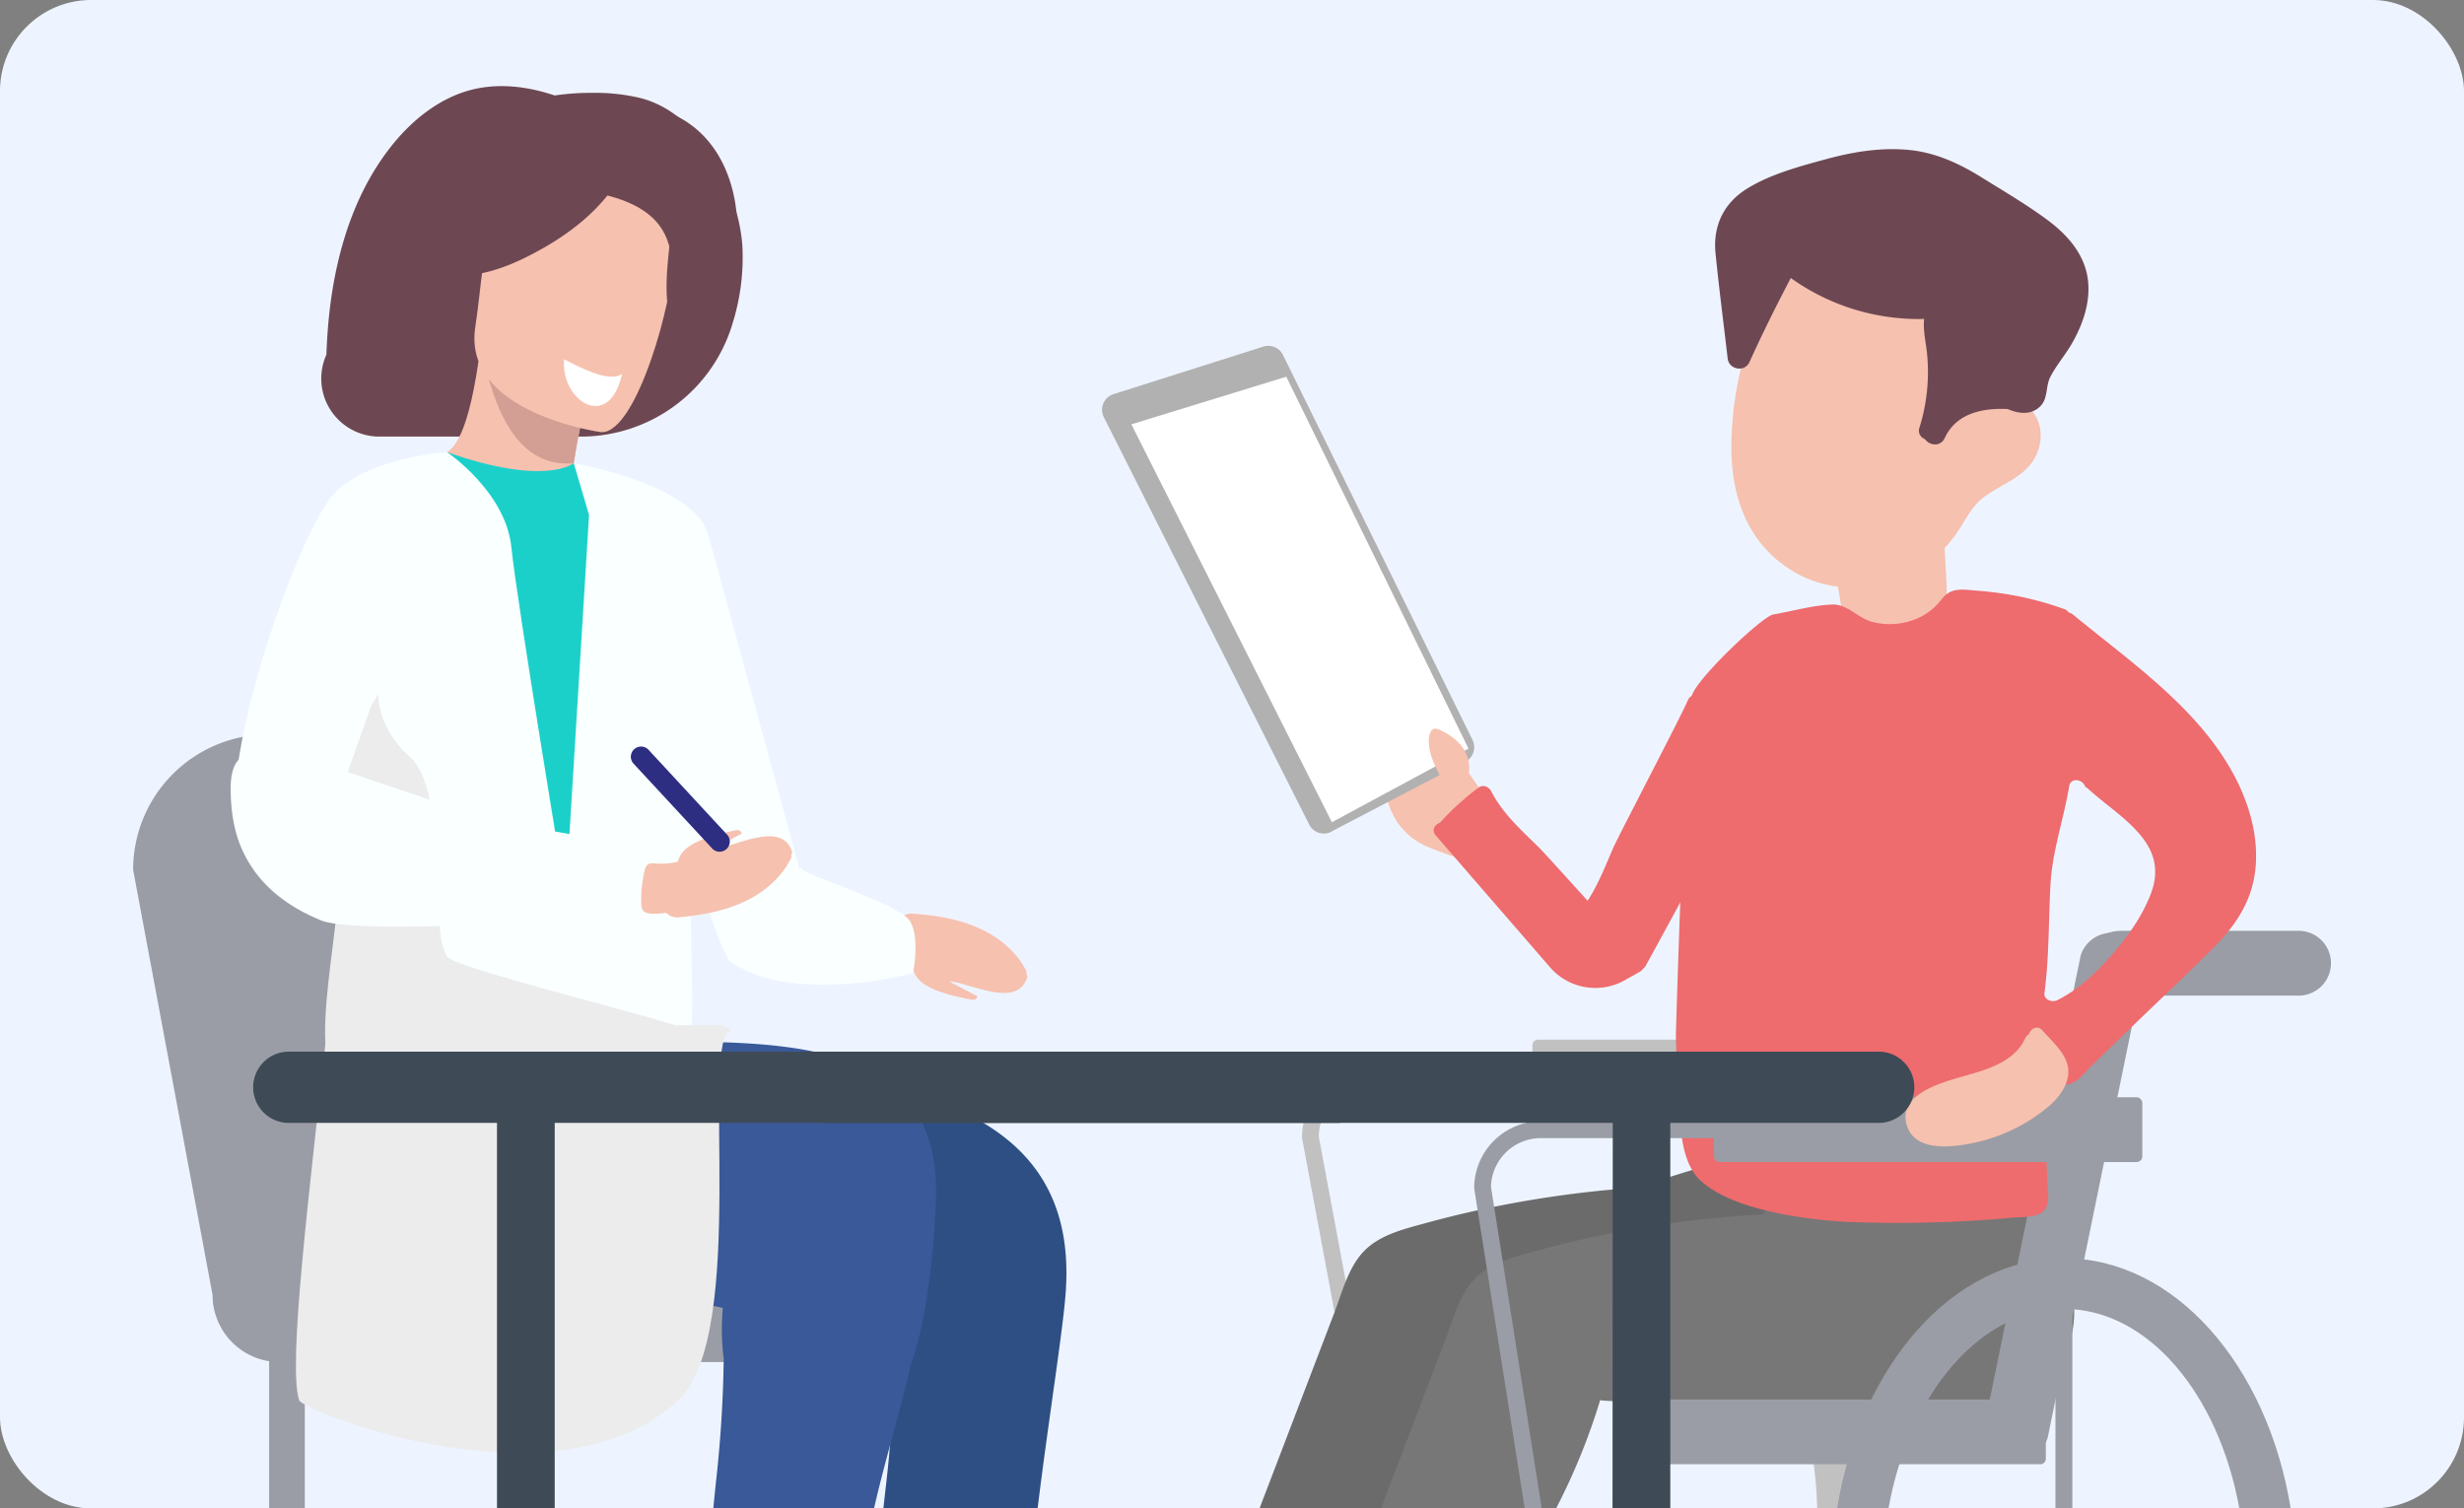 <?xml version="1.0" encoding="utf-8"?>
<svg xmlns="http://www.w3.org/2000/svg" viewBox="0 0 792.17 484.94"><rect x="0" y="0" width="792.17" height="484.94" fill="#808080" stroke="none"/><defs><style>.cls-1{fill:#eef4ff;}.cls-2{fill:#c1c1c1;}.cls-3{fill:#6b6b6b;}.cls-4{fill:#777;}.cls-5{fill:#9a9da5;}.cls-6{fill:#f6c1af;}.cls-7{fill:#ee6b6e;}.cls-8{fill:#6d4853;}.cls-9{fill:#2d4f84;}.cls-10{fill:#395999;}.cls-11{fill:#d39f94;}.cls-12{fill:#faffff;}.cls-13{fill:#ececec;}.cls-14{fill:#1cd0ca;}.cls-15{fill:#fff;}.cls-16{fill:#3e4a56;}.cls-17{fill:#b1b1b1;}.cls-18{fill:#2d2e82;}</style></defs><g id="Layer_2" data-name="Layer 2"><g id="Layer_3" data-name="Layer 3"><rect class="cls-1" width="792.17" height="484.94" rx="29.28"/><rect class="cls-2" x="492.67" y="334.23" width="137.78" height="20.82" rx="1.79"/><path class="cls-2" d="M446.28,484.94,424,365.45a16.1,16.1,0,0,1,16.09-16.08h61.72v-5.44H440.1a21.59,21.59,0,0,0-21.49,21.95L440.8,484.94Z"/><path class="cls-2" d="M467.52,484.94c1-46.38,26.81-83.64,58.35-83.64s57.33,37.26,58.35,83.64h16.32c-1.11-55.38-34.18-100-74.67-100s-73.56,44.58-74.66,100Z"/><path class="cls-3" d="M460,484.94c7.55-14,14.35-28.37,18.86-43.77a2.48,2.48,0,0,0,.7.18q45.61,2.73,91.29,4.12c20.4.62,49.55,2.78,58.29-20.82,5.26-14.22-.35-29.19-5.75-42.43a2.83,2.83,0,0,0-2.92-1.77,2.59,2.59,0,0,0-.33-.87c-3.39-5.31-9-7.92-15-9.24a86.31,86.31,0,0,0-23.68-1.59c-16.54,1-32.57,5.72-48.26,10.79a2.54,2.54,0,0,0-1.77,1.95,351,351,0,0,0-49,6.07Q470,390,457.76,393.37c-6.63,1.83-14,3.61-19.05,8.66-5.18,5.21-7.15,13.27-9.7,19.94q-4.69,12.28-9.4,24.58-7.33,19.2-14.68,38.39Z"/><path class="cls-4" d="M500.28,484.94a205.11,205.11,0,0,0,14.19-34.86,3.08,3.08,0,0,0,.71.19q45.62,2.72,91.29,4.11c20.4.62,49.55,2.78,58.29-20.82,5.26-14.22-.36-29.19-5.75-42.43a2.85,2.85,0,0,0-2.92-1.77,2.8,2.8,0,0,0-.34-.87c-3.38-5.3-9-7.91-15-9.23a85.53,85.53,0,0,0-23.68-1.59c-16.54,1-32.57,5.71-48.26,10.78A2.55,2.55,0,0,0,567,390.4a351,351,0,0,0-49,6.08q-12.42,2.44-24.63,5.8c-6.63,1.83-14,3.62-19.05,8.67-5.18,5.2-7.15,13.27-9.7,19.93q-4.69,12.28-9.4,24.59Q449.6,470.2,444,484.94Z"/><path class="cls-5" d="M681.79,299.25H739a10.41,10.41,0,0,1,10.41,10.41v0A10.41,10.41,0,0,1,739,320.08h-67.9a1.79,1.79,0,0,1-1.79-1.79v-6.5a12.53,12.53,0,0,1,12.53-12.53Z"/><rect class="cls-5" x="519.95" y="449.93" width="137.78" height="20.82" rx="1.79"/><path class="cls-5" d="M688.78,313.45,658.32,462.23a10.42,10.42,0,0,1-13.06,6.8h0A10.41,10.41,0,0,1,638.47,456l30.45-148.78A10.41,10.41,0,0,1,682,300.39h0A10.41,10.41,0,0,1,688.78,313.45Z"/><path class="cls-6" d="M651.55,206.35c-.31-3.43-1.08-7.41-4.88-8.41-4.3-1.13-9.48.89-13.86,1-2.61.07-5.58.24-6.5-2.35-.82-2.32-.35-6.2-.48-8.7l-.63-11.73a43,43,0,0,0,4.51-5.7c2.34-3.59,4.39-7.76,7.86-10.43,6.65-5.13,15.35-6.95,17.95-16.08,2.14-7.54-2.09-14.74-9.66-16.28a3.16,3.16,0,0,0,2.42-3.67c-2.18-14.89-15.51-26.41-27.95-33.43-13.89-7.84-30.93-10.07-45.84-3.78a3.4,3.4,0,0,0-1.66,1.49,3.59,3.59,0,0,0-1.77,1.55,110.16,110.16,0,0,0-14.42,52.52c-.31,17.28,5.22,33.18,21,42a36.68,36.68,0,0,0,13.19,4.23c1.68,8.09,3.06,17.33-6.28,20.83-8.76,3.28-18.69,4-27.14,8-6.58,3.15-9.2,10.23-6,16.86,3.53,7.34,12.29,10.36,19.67,12.15,17,4.13,37.31,1.58,53.58-4.55C639.27,236.36,653.12,223.29,651.55,206.35Z"/><path class="cls-6" d="M468.61,243.8a33.5,33.5,0,0,0-11-9.07c-3.53-1.69-9.66-3.3-11.46,1.54a3.41,3.41,0,0,0-.06.43,2.58,2.58,0,0,0-.62,1.33c-1.32,8.83-1.38,18.16,3.59,26a21.81,21.81,0,0,0,10.39,8.39c4.27,1.77,8.77,3.33,13.19,4.69,3.9,1.2,8.13,1.65,11.65-.83a7.66,7.66,0,0,0,2.49-9.94c-2-3.9-6.22-6.58-8.94-10C474.6,252.22,471.93,247.76,468.61,243.8Z"/><path class="cls-7" d="M527.21,312.41a2.46,2.46,0,0,0,.47-4l0,0c-3.16-2.94-30-33.13-33.12-36.15-5.51-5.39-11.54-10.84-15.09-17.79-.78-1.52-2.59-2.39-4.13-1.25a82.48,82.48,0,0,0-12.4,11.29c-1.63.53-2.8,2.36-1.39,4,5.72,6.66,24.27,28,36.78,42.46a19.28,19.28,0,0,0,24,4.18Z"/><path class="cls-7" d="M546.8,224.11a2.61,2.61,0,0,0-4.16,1l0,0c-1.75,4.4-22.26,43.45-24.13,47.8-3.35,7.75-6.53,16.1-12.42,22.19a3.18,3.18,0,0,0,.49,4.93,110.91,110.91,0,0,0,17.63,10.15c1.29,1.63,3.76,2.34,4.9.27,6.28-11.39,31.24-57.46,37.52-68.85Z"/><path class="cls-7" d="M718.27,249.28c-11.56-21.7-33.38-36.5-51.91-51.78a2.72,2.72,0,0,0-1.29-.58,2.58,2.58,0,0,0-1.34-1.08,103.85,103.85,0,0,0-19.7-5c-2.76-.41-5.53-.73-8.31-.93s-6.05-.81-8.6.33c-2.12.95-3.24,3.1-4.86,4.67a19.86,19.86,0,0,1-6.21,4.06,22.35,22.35,0,0,1-14.3.92c-4.44-1.23-7.89-5.69-12.57-5.54-6.28.2-12.88,2.13-19.07,3.2-3.62.62-25.12,21.08-26.22,26.26-2.22,10.39-5.1,108.65-5.1,108.65.14,7.35.34,14.71.9,22,.62,8,.71,19.52,7.25,25.28s16.33,8.49,24.5,10.27A150.54,150.54,0,0,0,599.37,393c10.65.3,21.3.14,31.94-.4,5.36-.28,10.73-.66,16.08-1.15,3.36-.3,9,.2,10.6-3.58.91-2.14.39-4.79.29-7q-.21-4.72-.41-9.45l-.78-17.56c-.15-3.59-.31-7.19-.47-10.78a22.38,22.38,0,0,0,5.54,4.89c4.24,2.42,7.66-2.82,10.35-5.42l13.15-12.72c8.6-8.3,17.31-16.5,25.77-24.94,7.35-7.32,12.76-15.37,13.73-25.94C726.1,268.64,723.06,258.27,718.27,249.28Zm-26.74,37.94c-2.77,7.3-7.42,13.85-12.51,19.7s-10.81,11.25-17.64,14.64c-1.61.8-4.38-.13-4.09-2.35,1.54-11.64,1.29-23.21,1.94-34.89.59-10.76,4.26-21,6-31.54.5-3,4.48-2.27,5.17.19a2.57,2.57,0,0,1,.76.47c5.66,5.23,12.39,9.37,17.28,15.41C693,274.5,694.1,280.42,691.53,287.22Z"/><rect class="cls-5" x="660.82" y="363.17" width="5.44" height="121.76"/><path class="cls-5" d="M495.67,484.94,479.34,381.55a16.07,16.07,0,0,1,16.12-15.66h61.72v-5.44H495.46A21.55,21.55,0,0,0,473.94,382l16.26,103Z"/><rect class="cls-5" x="550.97" y="352.76" width="137.78" height="20.82" rx="1.79"/><path class="cls-6" d="M656.65,331.27c-1.59-1.84-3.87-.54-4.39,1.3a2.28,2.28,0,0,0-1.11,1.14c-3.69,8-12.81,10.25-20.53,12.48-6.45,1.86-19.86,5.51-17.8,14.78,2.12,9.58,14.72,7.94,21.77,6.44a54.93,54.93,0,0,0,24.15-11.79c3.28-2.82,6.43-7,6.22-11.53C664.71,338.93,659.8,334.9,656.65,331.27Z"/><path class="cls-8" d="M658,70.53c-6.67-4.9-13.91-9.16-20.94-13.52-7.35-4.56-15-8.07-23.69-8.84-8.92-.79-17.71.66-26.3,3s-17.9,4.82-25.42,9.49-11,12-10.11,20.8c1.13,11.28,2.6,22.54,3.9,33.8.41,3.57,5.45,4.52,7,1.17,4.15-9.16,8.62-18.16,13.3-27.05a70.62,70.62,0,0,0,42.86,13.16c-.37,3.44.48,7.17.88,10.58a59.87,59.87,0,0,1-2.37,24.34,2.83,2.83,0,0,0,1.72,3.68c1.42,2.07,5,2.67,6.39-.31,3.7-8,12.18-9.71,20.25-9.33,3.72,1.66,8,2,10.82-1.26,2.08-2.4,1.44-6.17,2.83-8.94,1.94-3.87,4.92-7.2,7.07-11,3.87-6.76,6.45-14.78,4.68-22.57C669.15,80.42,663.89,74.86,658,70.53Z"/><path class="cls-5" d="M607.14,484.94c6.67-36.89,29.43-64.13,56.4-64.13s49.72,27.24,56.4,64.13h16.51c-7.45-46-37.31-80.44-72.91-80.44S598.07,439,590.63,484.94Z"/><path class="cls-6" d="M324.88,305.23a27.2,27.2,0,0,1,5,6.78,1.46,1.46,0,0,1,.07,1.2c.64.54.2,1.43-.19,2.24-4,8.32-18.77.29-24.66,0,.37.25,8,4.27,9.15,4.82a1.87,1.87,0,0,1-.07.22,1.4,1.4,0,0,1-1.62.92c-18.25-3.27-18.07-8-19.1-9.79a22.53,22.53,0,0,0-5.18-.56c-1.16-.05-2.31.26-3.46.18-1.3-.2-1.77-1.25-2.05-2.4a42.74,42.74,0,0,1-1.14-7c-.09-1.15-.12-2.29-.12-3.44s.2-2.51,1.54-3c2.06-.63,4.37-.31,6.49-.19a5,5,0,0,1,4.61-1.42C305.18,294.59,316.78,297.22,324.88,305.23Z"/><path class="cls-8" d="M186.57,140.36a50.89,50.89,0,0,0,48.9-36.2l.11-.38a70.87,70.87,0,0,0,3.08-24.92A53.45,53.45,0,0,0,227,49.41a1.1,1.1,0,0,0,.51-1.7c-5.37-7.53-12.43-13.8-21.55-16.18a62.12,62.12,0,0,0-14.89-1.68,82.43,82.43,0,0,0-12.75.84c-9.15-3.09-19.17-4.23-28.51-1.33C141,32.09,133.47,38,127.53,44.9,114.15,60.53,108,81,105.83,101.11c-.46,4.3-.73,8.6-.9,12.91l-.12.29a18.66,18.66,0,0,0,17.08,26.05Z"/><path class="cls-9" d="M287.08,423.52a70.15,70.15,0,0,0,.28,15.72A366.51,366.51,0,0,1,285,476.08c-.34,2.94-.66,5.9-1,8.86h49.59c3.48-28.51,8.65-60.26,9.13-71.11,3.78-68-74.23-66.55-120-74.84-58.09-11.3-65.13,2.46-64.15,48.83C158.94,447.92,247.28,414.4,287.08,423.52Z"/><path class="cls-5" d="M86.53,437.62v47.32H98V437.89H248.84l-.74,47.05h11.43l.75-48.21c3-1.64,16.48-4.84,16.48-8.51V426a9.67,9.67,0,0,0-9.67-9.67H235.18L209.64,279.64A43.54,43.54,0,0,0,166.1,236.1H86.35A43.54,43.54,0,0,0,42.8,279.64L68.34,416.31A21.57,21.57,0,0,0,86.53,437.62Z"/><path class="cls-10" d="M232.39,420.48a75.55,75.55,0,0,0,.28,16.32q-.25,19.17-2.34,38.28-.54,4.91-1,9.86H281c3.89-17,9-33.06,11.73-46,4.86-12.57,7.38-34.95,8.1-51.78,3.79-70.67-87-45.9-132.76-54.51C110,320.93,103,335.23,104,383.4,104.25,445.82,192.58,411,232.39,420.48Z"/><path class="cls-6" d="M184.27,166.48c.14.09-15.76,5.52-26.39.81-10-4.42-17.58-20.87-17.43-20.88,4.55-.21,9.55-4.19,13.39-30.28l1.94.69,32.57,11.72S186,139,184.46,148.94C183.18,157.3,182.49,165.3,184.27,166.48Z"/><path class="cls-11" d="M188.35,128.54S186,139,184.46,148.94c-20.06,1.84-26.05-22-28.68-32.12Z"/><path class="cls-6" d="M193.2,138.92s-44.56-6-40.41-33.68,1.2-47.12,29.82-44.47,32.56,14,33.43,23.62S204.9,139.76,193.2,138.92Z"/><path class="cls-12" d="M221.79,232.13c-.81,54.49,2,97.11,0,102.1-1.32,3.26-27.15-4.69-36-4.11-27.66,1.84-68.44-16.93-70.29-22-6.38-17.69-1.87-23.18-7.2-50.26-.55-2.88-1.24-6-2-9.39-4.44-18.6-8.76-24.93,7-54.81,14.28-27.06,29.12-49,30.45-48.24,37.67,22.37,40.71,3.57,40.71,3.57S222.45,188.13,221.79,232.13Z"/><path class="cls-13" d="M231.83,335.09c-27.67,1.83-123.75,14.45-125.6,9.33-6.38-17.68,7.46-59.52,2.13-86.6l13.34-37.57s-2.2,12.16,10.14,23.16,5.89,54.93,11.89,64.12C146.62,311.94,231.27,331.53,231.83,335.09Z"/><path class="cls-12" d="M80.44,271.51a36.83,36.83,0,0,1,5.9-5.94c2.64-2.35,5.09-4.87,7.58-7.37,4-4,8.26-8.11,13.43-10.41,1.33-6.22,27.3-42.66,27.3-48.88,0-6.63,9.08-53.55,9.08-53.55S115.4,147.13,105.59,161c-13.51,19.09-40,99.09-26.45,112.92A12.68,12.68,0,0,1,80.44,271.51Z"/><path class="cls-12" d="M292.56,296.14c-3.35-5.44-32.26-14.24-34.77-16.75a.53.53,0,0,1-.13-.38l-.71.06c-6.47-23.69-25.41-93.07-29.17-106.86-4.55-16.69-43.32-23.27-43.32-23.27L198.63,197s30.92,108.47,36.18,112.13c20.38,14.21,58.7,3.72,58.7,3.72S295.91,301.59,292.56,296.14Z"/><path class="cls-14" d="M143.73,145.36s18.86,12.72,20.67,30.54S181.86,288,181.86,288l7.52-122.43-4.92-16.67S175.58,156.55,143.73,145.36Z"/><path class="cls-12" d="M210.36,294s.91-12.78-2.68-18.57-50.94-10.57-55.46-13.2a3.59,3.59,0,0,0-1.34-.82Q132,255,113.2,248.68a151.8,151.8,0,0,0-17.42-5c-5-1-12-2.85-16.84-.92-4.26,1.68-4.9,7.06-4.78,12,.17,6.61,1.15,12.95,3.88,18.83,5.44,11.69,15.34,18.29,25.26,22.33C116.56,301.3,210.36,294,210.36,294Z"/><path class="cls-8" d="M224.72,42.25C214,32.47,198.74,32.06,185.1,34,173.23,35.7,160.35,38.23,151,46.22c-9.88,8.4-12.06,21.69-11.09,34,.12,1.55.29,3.08.49,4.62A2.19,2.19,0,0,0,142.48,87l.2,0a2.24,2.24,0,0,0,2,1.49c10.83.93,21.28-3.75,30.44-9,8.12-4.69,15.7-10.57,21.3-18.13a55.7,55.7,0,0,0,9.85-7.32c.92-.85,1.79-1.75,2.64-2.66a4.64,4.64,0,0,0,1.12,2.14c6.88,5.41,6.28,14.93,5.49,22.74-.9,8.85-2.23,17.85,0,26.62a28.39,28.39,0,0,0,6.17,12,2.6,2.6,0,0,0,.35.32,2.39,2.39,0,0,0,1.24,1,2.2,2.2,0,0,0,2.62-1.49c5.41-12.93,11-26.39,11.14-40.64C237.14,62.44,233.42,50.15,224.72,42.25Z"/><path class="cls-6" d="M249.38,282.82a27.16,27.16,0,0,0,4.91-6.88,1.45,1.45,0,0,0,.05-1.2c.63-.55.17-1.43-.23-2.23-4.17-8.25-18.78.06-24.65.47.36-.26,7.9-4.42,9-5a1.87,1.87,0,0,0-.07-.22,1.38,1.38,0,0,0-1.64-.88c-18.19,3.6-17.91,8.35-18.91,10.14a22.46,22.46,0,0,1-5.17.65c-1.16.07-2.32-.22-3.46-.11-1.3.22-1.75,1.28-2,2.44a41.66,41.66,0,0,0-1,7c-.07,1.15-.09,2.29-.06,3.44s.25,2.5,1.59,3c2.08.58,4.38.22,6.5.06a5,5,0,0,0,4.63,1.33C229.89,293.83,241.44,291,249.38,282.82Z"/><path class="cls-15" d="M200,120.19c-2.75,2-8.4.81-18.62-4.68C180.11,128.75,195.82,139.14,200,120.19Z"/><path class="cls-13" d="M232.27,329.6h-127c-5.56,51.57-12.9,109.5-9.08,120.6,1.17,3.42,82.64,36.08,121.7.18,23.22-21.34,6.79-118.32,17.25-119C235.06,330.93,234,330.34,232.27,329.6Z"/><path class="cls-16" d="M518.42,484.94H537V361h67a11.45,11.45,0,0,0,0-22.9h-338V361h252.5Z"/><path class="cls-16" d="M92.78,361h67v124h18.56V361h252.5v-22.9h-338a11.45,11.45,0,0,0,0,22.9Z"/><path class="cls-17" d="M428.68,267l43.07-22.49a5.28,5.28,0,0,0,1.6-6.76L412.42,114a5.28,5.28,0,0,0-6.26-2.57L358,126.71a5.27,5.27,0,0,0-3.12,7.41l66,130.92A5.27,5.27,0,0,0,428.68,267Z"/><polygon class="cls-15" points="428.2 264.34 472.12 240.66 413.54 121.11 363.73 136.41 428.2 264.34"/><path class="cls-6" d="M460.66,244.45a17.07,17.07,0,0,1-1.31-6.22c0-1.7.49-4.36,2.51-3.9.07,0,.11.06.17.08a.91.91,0,0,1,.57.08c3.35,1.57,6.65,3.72,8.55,7.38a11.22,11.22,0,0,1,1.18,5.82c-.11,2-.33,4-.61,6-.24,1.73-.81,3.41-2.29,4.14a3.06,3.06,0,0,1-3.94-1.39c-1-1.67-1.26-3.85-2-5.66C462.61,248.64,461.49,246.61,460.66,244.45Z"/><path class="cls-18" d="M203.87,240.89a3.26,3.26,0,0,0-.18,4.62L229,272.82a3.27,3.27,0,0,0,4.8-4.44l-25.28-27.31A3.28,3.28,0,0,0,203.87,240.89Z"/></g></g></svg>